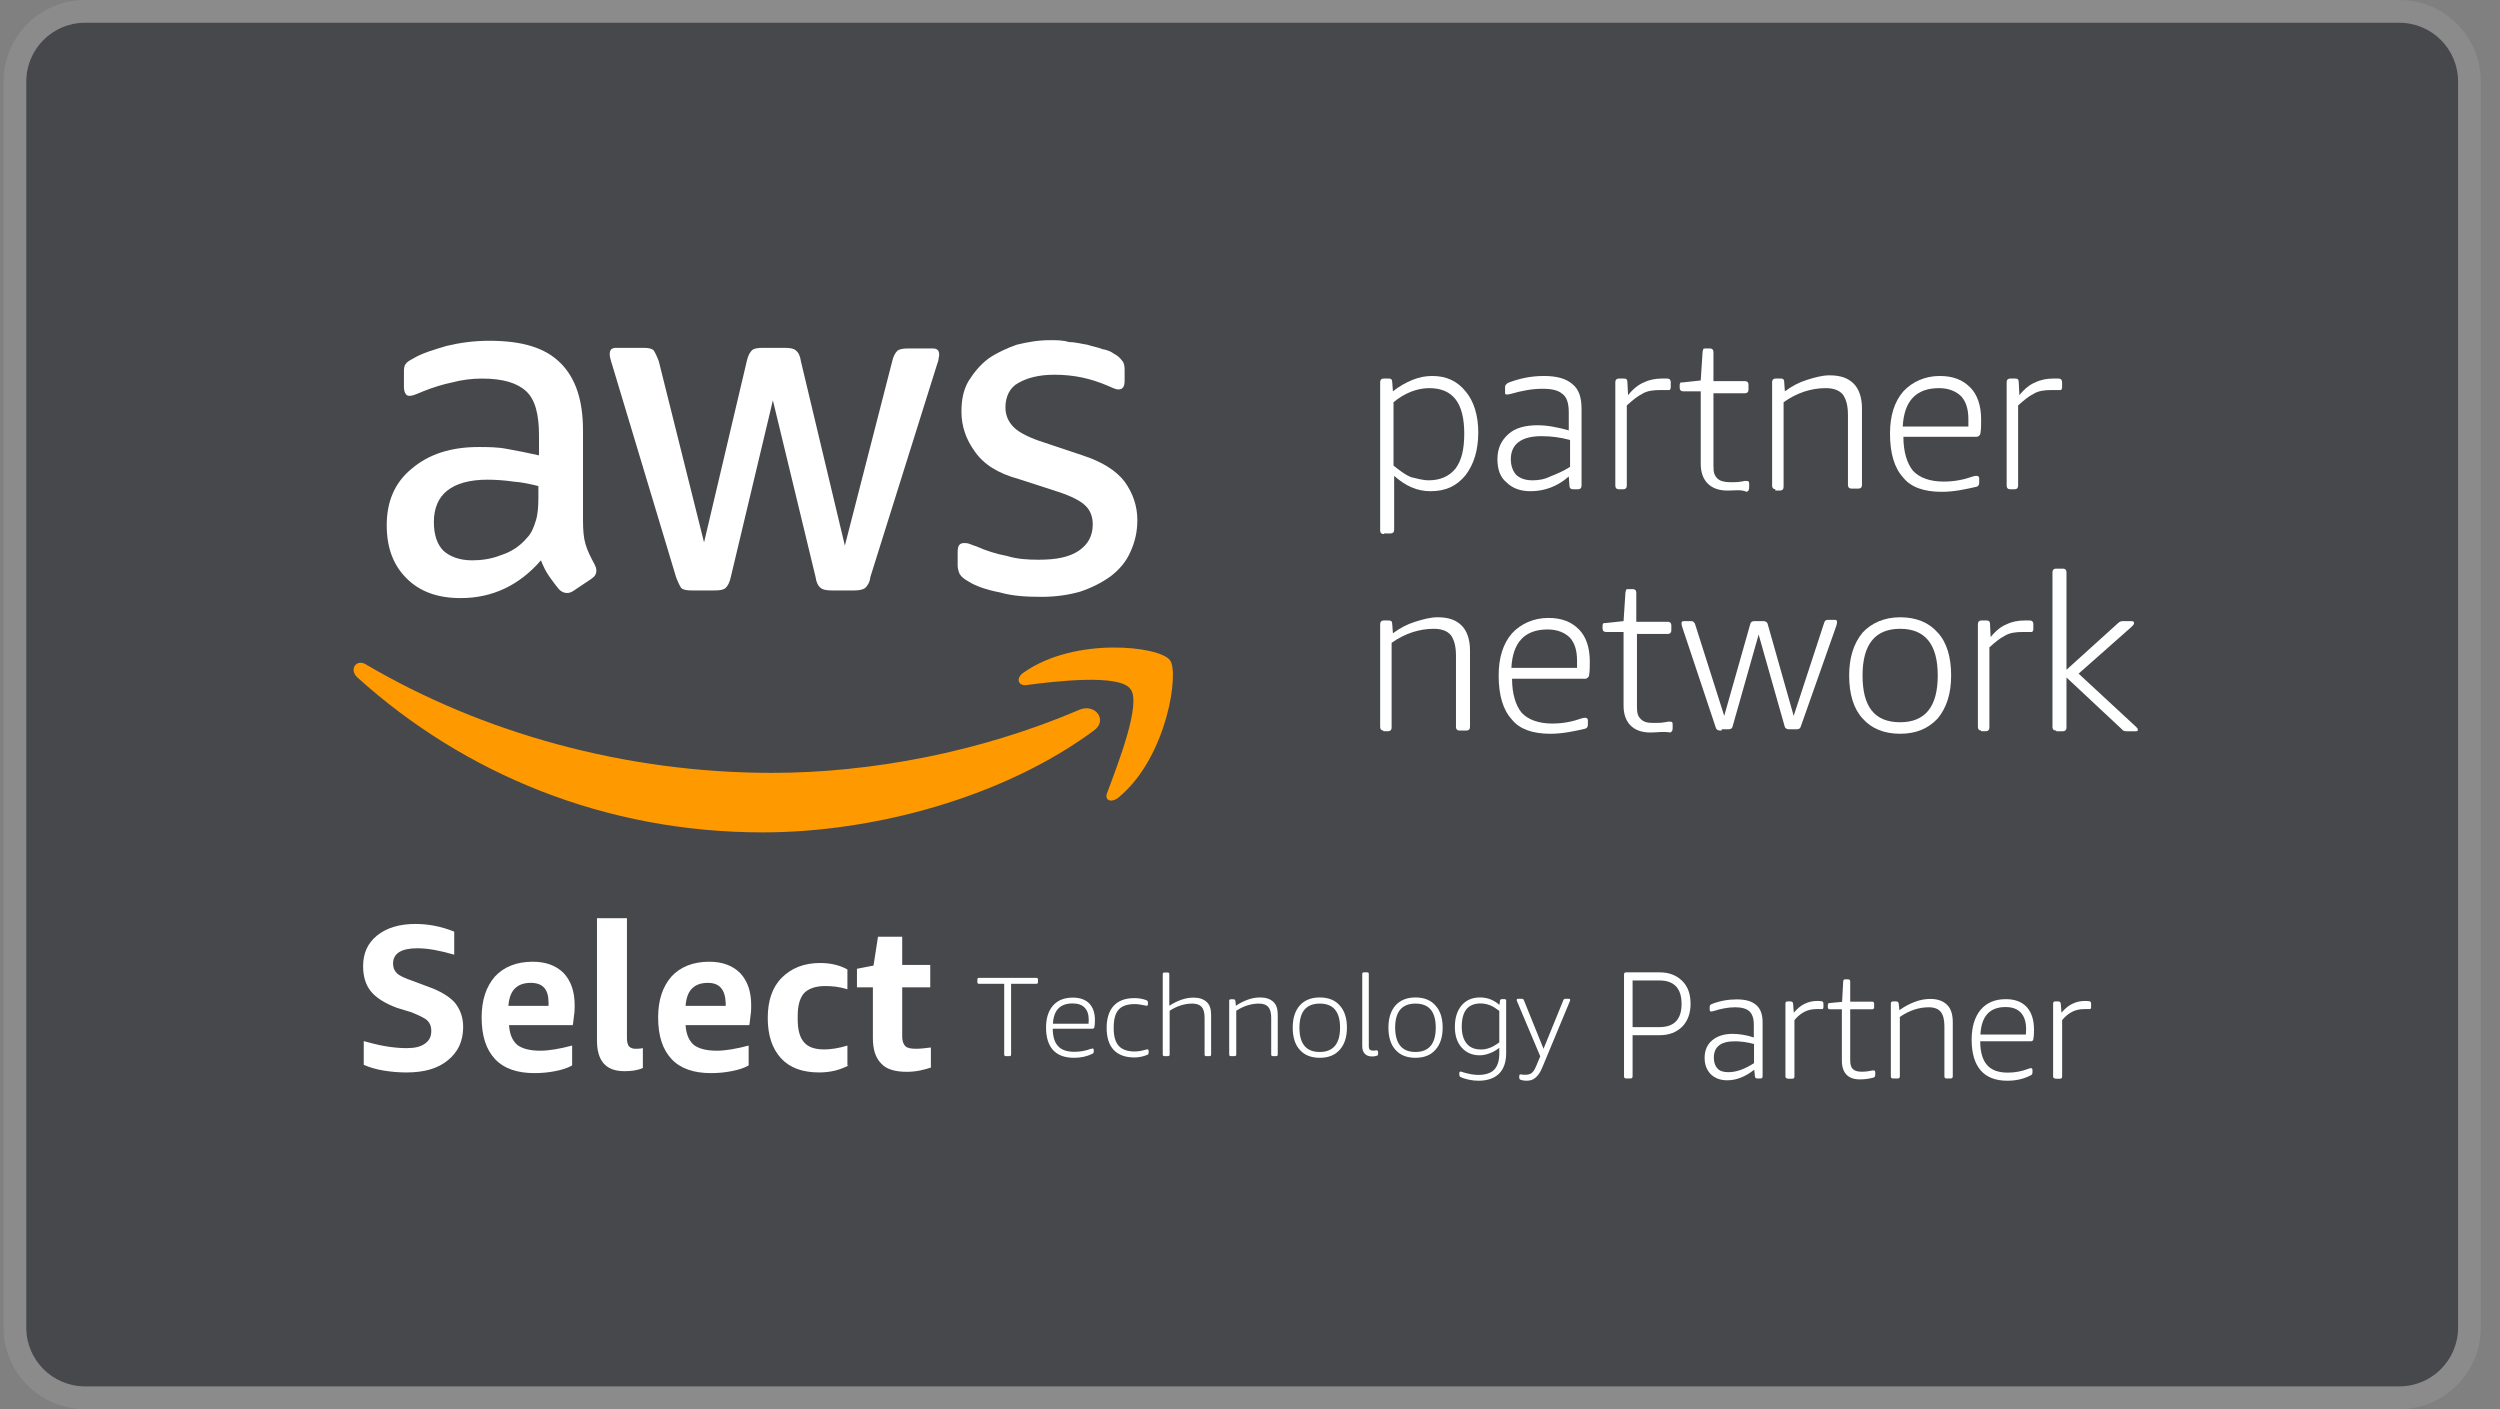 <svg width="110" height="62" viewBox="0 0 110 62" fill="none" xmlns="http://www.w3.org/2000/svg">
<rect x="0" y="0" width="110" height="62" fill="#808080" stroke="none"/>
<path d="M1.156 3.587C1.156 2.159 2.314 1.001 3.743 1.001H105.57C106.998 1.001 108.156 2.159 108.156 3.587V58.415C108.156 59.843 106.998 61.001 105.57 61.001H3.743C2.314 61.001 1.156 59.843 1.156 58.415V3.587Z" fill="#0E1219" fill-opacity="0.51"/>
<path d="M3.743 0.501C2.038 0.501 0.656 1.883 0.656 3.587V58.415C0.656 60.119 2.038 61.501 3.743 61.501H105.57C107.274 61.501 108.656 60.119 108.656 58.415V3.587C108.656 1.883 107.274 0.501 105.57 0.501H3.743Z" stroke="white" stroke-opacity="0.09"/>
<path d="M42.613 25.585C42.921 25.783 43.398 25.952 43.986 26.064C44.575 26.233 45.192 26.261 45.838 26.261C46.454 26.261 47.015 26.177 47.52 26.035C48.024 25.867 48.473 25.642 48.865 25.359C49.23 25.078 49.538 24.741 49.735 24.289C49.931 23.867 50.043 23.417 50.043 22.882C50.043 22.262 49.847 21.699 49.483 21.192C49.118 20.712 48.501 20.318 47.632 20.036L45.95 19.473C45.333 19.277 44.857 19.051 44.603 18.797C44.38 18.572 44.239 18.29 44.239 17.924C44.239 17.446 44.435 17.051 44.8 16.854C45.192 16.629 45.698 16.488 46.399 16.488C47.267 16.488 47.996 16.657 48.725 16.966C48.922 17.051 49.09 17.136 49.202 17.136C49.398 17.136 49.483 17.023 49.483 16.742V16.263C49.483 16.094 49.454 15.953 49.371 15.868C49.286 15.755 49.174 15.643 49.006 15.559C48.894 15.474 48.697 15.389 48.501 15.361C48.305 15.277 48.081 15.248 47.829 15.165C47.604 15.136 47.323 15.052 47.043 15.052C46.763 14.967 46.482 14.967 46.23 14.967C45.669 14.967 45.221 15.052 44.744 15.165C44.268 15.333 43.847 15.53 43.482 15.783C43.118 16.065 42.865 16.375 42.613 16.77C42.389 17.164 42.304 17.587 42.304 18.122C42.304 18.742 42.501 19.333 42.893 19.868C43.285 20.431 43.903 20.825 44.828 21.079L46.566 21.642C47.155 21.839 47.547 22.036 47.772 22.262C47.996 22.487 48.081 22.769 48.081 23.078C48.081 23.558 47.884 23.952 47.464 24.233C47.043 24.515 46.482 24.628 45.698 24.628C45.221 24.628 44.744 24.6 44.295 24.459C43.819 24.374 43.398 24.233 42.95 24.036C42.838 24.008 42.726 23.952 42.641 23.924C42.557 23.895 42.472 23.895 42.417 23.895C42.22 23.895 42.137 24.008 42.137 24.289V24.881C42.137 24.994 42.164 25.106 42.22 25.248C42.304 25.389 42.417 25.472 42.613 25.585Z" fill="white"/>
<path d="M22.316 19.754C21.894 19.669 21.446 19.669 21.053 19.669C19.848 19.669 18.866 19.98 18.109 20.628C17.352 21.247 17.016 22.093 17.016 23.106C17.016 24.092 17.296 24.852 17.885 25.444C18.474 26.035 19.259 26.316 20.268 26.316C21.67 26.316 22.848 25.753 23.801 24.655C23.913 24.937 24.025 25.162 24.165 25.359C24.305 25.557 24.447 25.753 24.587 25.922C24.699 26.035 24.811 26.092 24.951 26.092C25.034 26.092 25.146 26.064 25.259 25.979L26.016 25.472C26.184 25.359 26.241 25.246 26.241 25.105C26.241 25.022 26.212 24.937 26.156 24.824C25.989 24.514 25.848 24.233 25.764 23.951C25.68 23.67 25.652 23.331 25.652 22.881V18.938C25.652 17.642 25.343 16.657 24.67 15.981C23.998 15.305 22.988 14.994 21.53 14.994C20.857 14.994 20.24 15.079 19.651 15.22C19.09 15.389 18.586 15.529 18.165 15.783C17.997 15.868 17.885 15.951 17.857 16.009C17.773 16.093 17.773 16.234 17.773 16.431V17.023C17.773 17.247 17.857 17.416 17.997 17.416C18.025 17.416 18.109 17.416 18.193 17.388C18.277 17.36 18.418 17.304 18.614 17.22C19.035 17.051 19.483 16.91 19.904 16.825C20.324 16.712 20.773 16.657 21.194 16.657C22.147 16.657 22.763 16.853 23.157 17.22C23.549 17.586 23.716 18.234 23.716 19.163V20.036C23.212 19.923 22.792 19.839 22.316 19.754ZM23.689 21.895C23.689 22.289 23.661 22.655 23.576 22.909C23.492 23.191 23.381 23.472 23.184 23.67C22.875 24.035 22.483 24.289 22.035 24.429C21.614 24.599 21.165 24.655 20.773 24.655C20.212 24.655 19.791 24.486 19.511 24.233C19.231 23.951 19.09 23.528 19.09 22.965C19.09 22.374 19.287 21.895 19.679 21.585C20.072 21.276 20.661 21.106 21.446 21.106C21.81 21.106 22.203 21.134 22.596 21.191C22.988 21.219 23.352 21.304 23.689 21.387V21.895Z" fill="white"/>
<path d="M29.745 25.388C29.828 25.612 29.912 25.782 29.969 25.866C30.052 25.951 30.194 25.979 30.446 25.979H31.454C31.679 25.979 31.847 25.951 31.931 25.866C32.016 25.782 32.1 25.642 32.156 25.388L34.007 17.614L35.885 25.388C35.913 25.612 35.996 25.782 36.109 25.866C36.193 25.951 36.39 25.979 36.585 25.979H37.595C37.792 25.979 37.96 25.951 38.072 25.866C38.156 25.782 38.269 25.642 38.296 25.388L41.212 16.093C41.241 15.981 41.296 15.868 41.296 15.812C41.296 15.727 41.324 15.699 41.324 15.614C41.324 15.418 41.241 15.333 41.044 15.333H39.951C39.726 15.333 39.559 15.361 39.474 15.445C39.39 15.53 39.305 15.671 39.25 15.924L37.174 24.007L35.24 15.896C35.212 15.671 35.128 15.501 35.015 15.418C34.931 15.333 34.735 15.305 34.539 15.305H33.558C33.333 15.305 33.166 15.333 33.081 15.418C32.997 15.501 32.912 15.642 32.857 15.896L30.978 23.866L28.987 15.896C28.904 15.671 28.819 15.501 28.762 15.418C28.679 15.333 28.539 15.305 28.286 15.305H27.109C26.913 15.305 26.828 15.388 26.828 15.586C26.828 15.671 26.856 15.812 26.94 16.066L29.745 25.388Z" fill="white"/>
<path d="M47.523 31.218C43.12 33.105 38.298 34.006 33.952 34.006C27.474 34.006 21.194 32.231 16.119 29.246C15.698 28.965 15.334 29.443 15.726 29.809C20.437 34.062 26.633 36.625 33.559 36.625C38.466 36.625 44.185 35.076 48.167 32.118C48.728 31.668 48.195 30.964 47.523 31.218Z" fill="#FF9900"/>
<path d="M45.055 29.583C44.691 29.809 44.775 30.175 45.139 30.146C46.401 29.978 49.26 29.64 49.738 30.316C50.242 30.935 49.177 33.64 48.728 34.851C48.56 35.217 48.896 35.358 49.233 35.075C51.364 33.301 51.897 29.555 51.476 29.048C51.027 28.428 47.298 28.006 45.055 29.583Z" fill="#FF9900"/>
<path d="M60.894 23.499C60.811 23.499 60.727 23.471 60.727 23.331V16.825C60.727 16.739 60.754 16.656 60.894 16.656H61.091C61.203 16.656 61.259 16.684 61.259 16.825L61.288 17.219C61.568 16.993 61.877 16.825 62.157 16.712C62.436 16.599 62.718 16.543 63.025 16.543C63.643 16.543 64.12 16.769 64.484 17.219C64.849 17.641 65.044 18.289 65.044 19.022C65.044 19.811 64.849 20.43 64.484 20.909C64.091 21.387 63.614 21.613 62.942 21.613C62.353 21.613 61.848 21.387 61.343 20.937V23.303C61.343 23.387 61.315 23.471 61.175 23.471H60.894V23.499ZM62.858 21.134C63.362 21.134 63.754 20.965 64.035 20.627C64.315 20.261 64.427 19.754 64.427 19.078C64.427 17.726 63.923 17.078 62.885 17.078C62.381 17.078 61.82 17.276 61.315 17.698V20.486C61.595 20.711 61.82 20.881 62.072 20.992C62.324 21.049 62.605 21.134 62.858 21.134Z" fill="white"/>
<path d="M67.344 21.613C66.924 21.613 66.559 21.5 66.279 21.218C65.999 20.992 65.887 20.627 65.887 20.205C65.887 19.726 66.055 19.387 66.363 19.106C66.671 18.824 67.12 18.711 67.653 18.711C68.073 18.711 68.522 18.796 69.026 18.937V18.148C69.026 17.754 68.943 17.472 68.746 17.332C68.55 17.163 68.27 17.106 67.849 17.106C67.429 17.106 66.952 17.191 66.476 17.332C66.448 17.332 66.363 17.36 66.307 17.36C66.223 17.36 66.223 17.332 66.223 17.247V17.05C66.223 17.022 66.223 16.965 66.251 16.937C66.279 16.909 66.279 16.909 66.336 16.852C66.84 16.656 67.344 16.543 67.933 16.543C68.494 16.543 68.914 16.656 69.195 16.909C69.475 17.134 69.588 17.5 69.588 17.98V21.359C69.588 21.444 69.56 21.529 69.42 21.529H69.223C69.139 21.529 69.055 21.5 69.055 21.359L69.026 20.965C68.522 21.416 67.933 21.613 67.344 21.613ZM67.429 21.134C67.653 21.134 67.933 21.105 68.213 20.965C68.494 20.852 68.774 20.74 69.083 20.542V19.359C68.662 19.246 68.27 19.191 67.821 19.191C66.924 19.191 66.476 19.557 66.476 20.205C66.476 20.486 66.559 20.711 66.7 20.881C66.868 21.049 67.12 21.134 67.429 21.134Z" fill="white"/>
<path d="M71.242 21.529C71.157 21.529 71.074 21.5 71.074 21.359V16.825C71.074 16.741 71.102 16.656 71.242 16.656H71.439C71.551 16.656 71.606 16.684 71.606 16.825L71.634 17.388C71.859 17.106 72.111 16.91 72.335 16.825C72.56 16.712 72.841 16.656 73.121 16.656C73.233 16.656 73.317 16.656 73.345 16.656C73.428 16.656 73.513 16.684 73.513 16.825V17.051C73.513 17.078 73.513 17.078 73.485 17.134C73.485 17.163 73.457 17.163 73.401 17.163C73.373 17.163 73.288 17.163 73.233 17.163C73.205 17.163 73.121 17.163 73.036 17.163C72.756 17.163 72.475 17.191 72.252 17.332C72.028 17.445 71.831 17.614 71.579 17.839V21.359C71.579 21.444 71.551 21.529 71.41 21.529H71.242Z" fill="white"/>
<path d="M76.01 21.585C75.616 21.585 75.336 21.472 75.139 21.275C74.944 21.077 74.832 20.796 74.832 20.402V17.219H74.074C73.991 17.219 73.906 17.191 73.906 17.05V16.965C73.906 16.937 73.906 16.881 73.934 16.852C73.934 16.825 73.962 16.825 74.046 16.825L74.832 16.741L74.915 15.473C74.915 15.445 74.944 15.388 74.944 15.36C74.972 15.332 74.972 15.332 75.056 15.332H75.224C75.308 15.332 75.392 15.36 75.392 15.501V16.769H76.766C76.85 16.769 76.934 16.797 76.934 16.937V17.135C76.934 17.219 76.906 17.304 76.766 17.304H75.392V20.486C75.392 20.768 75.421 20.909 75.561 21.049C75.673 21.162 75.868 21.218 76.122 21.218C76.317 21.218 76.486 21.218 76.598 21.19C76.682 21.19 76.709 21.162 76.766 21.162C76.794 21.162 76.85 21.162 76.85 21.162C76.934 21.162 76.963 21.19 76.963 21.275V21.444C76.963 21.557 76.934 21.613 76.85 21.64C76.598 21.529 76.345 21.585 76.01 21.585Z" fill="white"/>
<path d="M78.142 21.528C78.057 21.528 77.973 21.499 77.973 21.358V16.824C77.973 16.74 78.002 16.655 78.142 16.655H78.338C78.449 16.655 78.506 16.683 78.506 16.824L78.534 17.218C78.843 16.993 79.15 16.824 79.515 16.711C79.88 16.598 80.188 16.515 80.497 16.515C80.974 16.515 81.31 16.628 81.562 16.881C81.787 17.106 81.927 17.472 81.927 17.979V21.331C81.927 21.416 81.899 21.499 81.758 21.499H81.478C81.394 21.499 81.31 21.471 81.31 21.331V18.261C81.31 17.838 81.226 17.557 81.086 17.359C80.917 17.163 80.665 17.078 80.328 17.078C79.712 17.078 79.067 17.275 78.478 17.698V21.416C78.478 21.499 78.449 21.584 78.309 21.584H78.114V21.528H78.142Z" fill="white"/>
<path d="M85.431 21.64C84.674 21.64 84.086 21.444 83.749 21.022C83.356 20.599 83.16 19.951 83.16 19.078C83.16 18.289 83.356 17.669 83.749 17.219C84.141 16.797 84.702 16.543 85.347 16.543C85.936 16.543 86.357 16.712 86.693 17.05C87.001 17.36 87.17 17.839 87.17 18.458C87.17 18.683 87.17 18.881 87.141 19.05C87.141 19.134 87.058 19.218 86.973 19.218H83.749C83.749 19.894 83.917 20.402 84.169 20.711C84.45 21.022 84.927 21.19 85.516 21.19C85.992 21.19 86.412 21.105 86.805 20.965C86.889 20.937 86.973 20.937 86.973 20.937C87.001 20.937 87.001 20.937 87.058 20.965C87.058 20.992 87.085 20.992 87.085 21.049V21.218C87.085 21.331 87.058 21.387 86.973 21.416C86.469 21.529 85.992 21.64 85.431 21.64ZM86.609 18.768C86.609 18.683 86.609 18.57 86.609 18.458C86.609 17.98 86.497 17.669 86.3 17.445C86.076 17.219 85.74 17.078 85.319 17.078C84.309 17.078 83.777 17.641 83.721 18.768H86.609Z" fill="white"/>
<path d="M88.461 21.529C88.376 21.529 88.293 21.5 88.293 21.359V16.825C88.293 16.741 88.321 16.656 88.461 16.656H88.657C88.77 16.656 88.825 16.684 88.825 16.825L88.853 17.388C89.077 17.106 89.329 16.91 89.554 16.825C89.778 16.712 90.059 16.656 90.34 16.656C90.452 16.656 90.536 16.656 90.564 16.656C90.648 16.656 90.732 16.684 90.732 16.825V17.051C90.732 17.078 90.732 17.078 90.704 17.134C90.704 17.163 90.676 17.163 90.619 17.163C90.564 17.163 90.507 17.163 90.452 17.163C90.424 17.163 90.34 17.163 90.255 17.163C89.975 17.163 89.695 17.191 89.471 17.332C89.246 17.445 89.05 17.614 88.797 17.839V21.359C88.797 21.444 88.77 21.529 88.63 21.529H88.461Z" fill="white"/>
<path d="M60.894 32.145C60.811 32.145 60.727 32.117 60.727 31.976V27.47C60.727 27.386 60.754 27.301 60.894 27.301H61.091C61.203 27.301 61.259 27.329 61.259 27.47L61.288 27.864C61.595 27.638 61.904 27.47 62.269 27.357C62.633 27.244 62.942 27.16 63.25 27.16C63.726 27.16 64.063 27.273 64.315 27.527C64.54 27.751 64.68 28.117 64.68 28.625V31.976C64.68 32.061 64.652 32.145 64.512 32.145H64.231C64.147 32.145 64.063 32.117 64.063 31.976V28.85C64.063 28.427 63.979 28.145 63.839 27.949C63.671 27.751 63.419 27.667 63.082 27.667C62.465 27.667 61.82 27.864 61.231 28.286V32.004C61.231 32.089 61.203 32.174 61.063 32.174H60.867V32.145H60.894Z" fill="white"/>
<path d="M68.212 32.286C67.455 32.286 66.867 32.089 66.53 31.667C66.137 31.245 65.941 30.597 65.941 29.723C65.941 28.934 66.137 28.316 66.53 27.864C66.922 27.442 67.484 27.189 68.128 27.189C68.717 27.189 69.138 27.357 69.475 27.696C69.782 28.005 69.951 28.484 69.951 29.104C69.951 29.329 69.951 29.527 69.922 29.695C69.922 29.78 69.839 29.864 69.754 29.864H66.53C66.53 30.54 66.698 31.047 66.95 31.357C67.231 31.667 67.708 31.836 68.297 31.836C68.773 31.836 69.193 31.751 69.586 31.61C69.67 31.582 69.754 31.582 69.754 31.582C69.782 31.582 69.782 31.582 69.839 31.61C69.839 31.639 69.867 31.639 69.867 31.695V31.864C69.867 31.977 69.839 32.033 69.754 32.061C69.278 32.174 68.745 32.286 68.212 32.286ZM69.39 29.386C69.39 29.301 69.39 29.188 69.39 29.075C69.39 28.597 69.278 28.287 69.081 28.062C68.857 27.836 68.52 27.696 68.1 27.696C67.09 27.696 66.558 28.259 66.501 29.386H69.39Z" fill="white"/>
<path d="M72.615 32.23C72.222 32.23 71.942 32.117 71.745 31.921C71.549 31.723 71.437 31.442 71.437 31.047V27.809H70.68C70.596 27.809 70.512 27.781 70.512 27.64V27.555C70.512 27.527 70.512 27.47 70.54 27.442C70.54 27.414 70.567 27.414 70.652 27.414L71.437 27.329L71.52 26.063C71.52 26.035 71.549 25.978 71.549 25.95C71.577 25.922 71.577 25.922 71.66 25.922H71.829C71.914 25.922 71.997 25.95 71.997 26.09V27.358H73.371C73.456 27.358 73.539 27.386 73.539 27.527V27.724C73.539 27.809 73.511 27.894 73.371 27.894H72.026V31.076C72.026 31.358 72.054 31.499 72.194 31.639C72.334 31.78 72.503 31.808 72.755 31.808C72.95 31.808 73.119 31.808 73.232 31.78C73.315 31.78 73.344 31.752 73.399 31.752C73.427 31.752 73.484 31.752 73.484 31.752C73.568 31.752 73.596 31.78 73.596 31.864V32.034C73.596 32.147 73.568 32.202 73.484 32.23C73.204 32.174 72.923 32.23 72.615 32.23Z" fill="white"/>
<path d="M75.698 32.145C75.614 32.145 75.53 32.117 75.501 32.034L74.016 27.583C73.988 27.498 73.988 27.47 73.988 27.414C73.988 27.357 74.016 27.329 74.1 27.329H74.408C74.493 27.329 74.52 27.357 74.577 27.442L75.866 31.498L77.016 27.442C77.044 27.357 77.1 27.329 77.213 27.329H77.577C77.661 27.329 77.745 27.357 77.774 27.442L78.922 31.498L80.269 27.386C80.297 27.301 80.352 27.273 80.437 27.273H80.717C80.801 27.273 80.829 27.301 80.829 27.357C80.829 27.386 80.829 27.442 80.801 27.527L79.231 31.977C79.204 32.062 79.147 32.089 79.035 32.089H78.727C78.642 32.089 78.558 32.062 78.53 31.977L77.38 27.921L76.231 31.977C76.203 32.062 76.147 32.089 76.035 32.089H75.755V32.145H75.698Z" fill="white"/>
<path d="M83.606 32.285C82.905 32.285 82.346 32.061 81.952 31.61C81.56 31.187 81.363 30.539 81.363 29.723C81.363 28.934 81.56 28.315 81.952 27.836C82.346 27.414 82.905 27.16 83.606 27.16C84.308 27.16 84.869 27.386 85.261 27.836C85.654 28.258 85.85 28.906 85.85 29.723C85.85 30.512 85.654 31.132 85.261 31.61C84.841 32.061 84.308 32.285 83.606 32.285ZM83.606 31.779C84.701 31.779 85.261 31.104 85.261 29.723C85.261 28.343 84.701 27.667 83.606 27.667C82.513 27.667 81.952 28.343 81.952 29.723C81.952 31.104 82.486 31.779 83.606 31.779Z" fill="white"/>
<path d="M87.196 32.145C87.112 32.145 87.027 32.117 87.027 31.976V27.47C87.027 27.386 87.056 27.301 87.196 27.301H87.392C87.504 27.301 87.561 27.329 87.561 27.47L87.588 28.032C87.813 27.751 88.065 27.554 88.29 27.47C88.514 27.357 88.794 27.301 89.075 27.301C89.187 27.301 89.271 27.301 89.298 27.301C89.383 27.301 89.467 27.329 89.467 27.47V27.695C89.467 27.723 89.467 27.723 89.439 27.78C89.41 27.808 89.41 27.808 89.355 27.808C89.327 27.808 89.243 27.808 89.187 27.808C89.158 27.808 89.075 27.808 88.991 27.808C88.711 27.808 88.43 27.836 88.205 27.977C87.981 28.09 87.785 28.258 87.533 28.484V32.004C87.533 32.089 87.504 32.174 87.364 32.174H87.168V32.145H87.196Z" fill="white"/>
<path d="M90.476 32.145C90.393 32.145 90.309 32.118 90.309 31.977V25.189C90.309 25.104 90.336 25.02 90.476 25.02H90.757C90.842 25.02 90.925 25.048 90.925 25.189V29.47L93.196 27.415C93.281 27.33 93.365 27.33 93.421 27.33H93.785C93.87 27.33 93.897 27.358 93.897 27.415C93.897 27.47 93.87 27.498 93.785 27.583L91.459 29.64L93.982 31.977C94.01 32.005 94.066 32.062 94.066 32.09C94.066 32.175 94.038 32.175 93.954 32.175H93.561C93.477 32.175 93.393 32.145 93.365 32.09L90.925 29.809V32.005C90.925 32.09 90.897 32.175 90.757 32.175H90.476V32.145Z" fill="white"/>
<path d="M17.463 44.344C16.93 44.146 16.537 43.894 16.313 43.611C16.089 43.33 15.977 42.964 15.977 42.513C15.977 41.95 16.173 41.5 16.593 41.161C17.014 40.823 17.575 40.654 18.276 40.654C18.864 40.654 19.425 40.767 19.986 40.992V42.006C19.397 41.837 18.864 41.724 18.36 41.724C17.659 41.724 17.294 41.95 17.294 42.4C17.294 42.57 17.351 42.711 17.463 42.822C17.575 42.935 17.827 43.048 18.163 43.161L18.837 43.414C19.397 43.611 19.79 43.865 20.014 44.118C20.238 44.4 20.379 44.738 20.379 45.188C20.379 45.809 20.154 46.288 19.706 46.653C19.257 47.019 18.668 47.188 17.883 47.188C17.547 47.188 17.21 47.16 16.874 47.104C16.537 47.047 16.257 46.964 16.005 46.851V45.809C16.313 45.893 16.621 45.977 16.958 46.034C17.294 46.09 17.603 46.118 17.883 46.118C18.248 46.118 18.5 46.062 18.696 45.921C18.893 45.781 18.977 45.611 18.977 45.358C18.977 45.16 18.921 45.02 18.808 44.907C18.696 44.794 18.444 44.681 18.107 44.541L17.463 44.344ZM22.397 45.105C22.425 45.499 22.537 45.781 22.762 45.977C22.986 46.146 23.323 46.231 23.772 46.231C24.164 46.231 24.64 46.146 25.174 46.005V46.879C24.977 46.992 24.725 47.075 24.416 47.132C24.136 47.188 23.827 47.217 23.52 47.217C22.762 47.217 22.173 47.019 21.78 46.597C21.388 46.175 21.192 45.583 21.192 44.766C21.192 44.005 21.388 43.414 21.78 42.964C22.173 42.541 22.734 42.316 23.435 42.316C24.024 42.316 24.473 42.485 24.808 42.822C25.117 43.161 25.285 43.611 25.285 44.231C25.285 44.372 25.285 44.513 25.257 44.681C25.229 44.851 25.229 44.992 25.202 45.105H22.397ZM23.351 43.246C23.043 43.246 22.818 43.33 22.649 43.499C22.482 43.668 22.397 43.922 22.369 44.259H24.136V44.118C24.136 43.527 23.884 43.246 23.351 43.246ZM28.286 46.992C28.034 47.104 27.753 47.132 27.473 47.132C26.659 47.132 26.267 46.682 26.267 45.781V40.4H27.585V45.668C27.585 45.836 27.613 45.949 27.669 46.034C27.725 46.09 27.809 46.146 27.949 46.146C28.034 46.146 28.146 46.146 28.286 46.118V46.992ZM30.165 45.105C30.192 45.499 30.305 45.781 30.529 45.977C30.753 46.146 31.089 46.231 31.538 46.231C31.931 46.231 32.408 46.146 32.94 46.005V46.879C32.743 46.992 32.491 47.075 32.183 47.132C31.902 47.188 31.595 47.217 31.286 47.217C30.529 47.217 29.94 47.019 29.547 46.597C29.155 46.175 28.958 45.583 28.958 44.766C28.958 44.005 29.155 43.414 29.547 42.964C29.94 42.541 30.5 42.316 31.201 42.316C31.79 42.316 32.239 42.485 32.575 42.822C32.885 43.161 33.052 43.611 33.052 44.231C33.052 44.372 33.052 44.513 33.024 44.681C32.997 44.851 32.997 44.992 32.968 45.105H30.165ZM31.146 43.246C30.837 43.246 30.612 43.33 30.445 43.499C30.277 43.668 30.192 43.922 30.165 44.259H31.931V44.118C31.902 43.527 31.65 43.246 31.146 43.246ZM37.342 46.879C37.174 46.964 36.977 47.047 36.753 47.104C36.529 47.16 36.276 47.188 36.052 47.188C35.323 47.188 34.762 46.992 34.37 46.569C33.978 46.146 33.781 45.555 33.781 44.794C33.781 44.035 33.978 43.442 34.398 43.02C34.819 42.598 35.38 42.372 36.081 42.372C36.529 42.372 36.922 42.457 37.286 42.654V43.527C36.922 43.414 36.613 43.386 36.304 43.386C35.884 43.386 35.575 43.499 35.38 43.696C35.183 43.922 35.099 44.259 35.099 44.71V44.851C35.099 45.301 35.183 45.64 35.38 45.864C35.575 46.09 35.884 46.175 36.276 46.175C36.558 46.175 36.922 46.118 37.286 46.005V46.879H37.342ZM40.987 46.964C40.651 47.075 40.314 47.16 39.894 47.16C39.388 47.16 38.996 47.047 38.772 46.794C38.52 46.54 38.407 46.175 38.407 45.668V43.442H37.706V42.626L38.435 42.485L38.632 41.217H39.697V42.457H40.931V43.442H39.697V45.611C39.697 45.809 39.754 45.949 39.837 46.034C39.922 46.118 40.09 46.146 40.314 46.146C40.511 46.146 40.707 46.118 40.959 46.09V46.964H40.987Z" fill="white"/>
<path d="M44.261 46.47C44.208 46.47 44.185 46.448 44.185 46.397V43.288H43.08C43.027 43.288 43.004 43.266 43.004 43.215V43.098C43.004 43.047 43.027 43.025 43.08 43.025H45.594C45.647 43.025 45.67 43.047 45.67 43.098V43.215C45.67 43.266 45.647 43.288 45.594 43.288H44.488V46.397C44.488 46.448 44.466 46.47 44.413 46.47H44.261ZM47.261 46.543C46.852 46.543 46.548 46.433 46.337 46.206C46.132 45.98 46.026 45.651 46.026 45.212C46.026 44.795 46.132 44.473 46.337 44.239C46.548 44.005 46.836 43.895 47.208 43.895C47.518 43.895 47.76 43.983 47.927 44.151C48.094 44.327 48.177 44.568 48.177 44.89C48.177 45.022 48.169 45.124 48.154 45.19C48.147 45.241 48.116 45.263 48.063 45.263H46.321C46.321 45.614 46.405 45.87 46.556 46.031C46.708 46.199 46.95 46.279 47.276 46.279C47.526 46.279 47.76 46.236 47.98 46.155C48.025 46.141 48.056 46.133 48.071 46.133C48.086 46.133 48.094 46.141 48.109 46.148C48.116 46.163 48.124 46.17 48.124 46.192V46.265C48.124 46.316 48.109 46.353 48.063 46.367C47.828 46.484 47.556 46.543 47.261 46.543ZM47.897 45.036C47.897 44.992 47.904 44.934 47.904 44.875C47.904 44.634 47.844 44.458 47.723 44.334C47.601 44.209 47.427 44.151 47.192 44.151C46.647 44.151 46.359 44.451 46.329 45.043H47.897V45.036ZM49.911 46.528C49.518 46.528 49.215 46.419 49.003 46.199C48.798 45.98 48.692 45.651 48.692 45.226C48.692 44.802 48.798 44.48 49.003 44.254C49.215 44.027 49.518 43.917 49.911 43.917C50.101 43.917 50.283 43.946 50.449 44.012C50.487 44.027 50.51 44.063 50.51 44.115V44.188C50.51 44.231 50.487 44.254 50.449 44.254C50.442 44.254 50.426 44.254 50.411 44.246C50.396 44.239 50.374 44.239 50.336 44.231C50.199 44.202 50.063 44.18 49.927 44.18C49.601 44.18 49.366 44.261 49.222 44.422C49.078 44.583 49.003 44.839 49.003 45.197V45.256C49.003 45.599 49.078 45.855 49.222 46.016C49.366 46.177 49.601 46.265 49.919 46.265C50.055 46.265 50.199 46.243 50.366 46.199C50.404 46.192 50.426 46.185 50.442 46.177C50.457 46.17 50.472 46.17 50.48 46.17C50.517 46.17 50.54 46.192 50.54 46.236V46.309C50.54 46.36 50.525 46.397 50.487 46.411C50.313 46.484 50.116 46.528 49.911 46.528ZM51.237 46.47C51.184 46.47 51.161 46.448 51.161 46.397V42.864C51.161 42.812 51.184 42.79 51.237 42.79H51.373C51.426 42.79 51.449 42.812 51.449 42.864V44.254C51.616 44.144 51.79 44.056 51.979 43.99C52.161 43.924 52.343 43.895 52.517 43.895C52.767 43.895 52.956 43.961 53.093 44.085C53.229 44.209 53.289 44.4 53.289 44.648V46.397C53.289 46.448 53.267 46.47 53.214 46.47H53.077C53.025 46.47 53.002 46.448 53.002 46.397V44.773C53.002 44.56 52.956 44.4 52.873 44.305C52.789 44.209 52.653 44.158 52.464 44.158C52.123 44.158 51.79 44.261 51.464 44.473V46.397C51.464 46.448 51.441 46.47 51.388 46.47H51.237ZM54.16 46.47C54.107 46.47 54.085 46.448 54.085 46.397V44.041C54.085 43.99 54.107 43.968 54.16 43.968H54.266C54.32 43.968 54.35 43.99 54.357 44.041L54.38 44.254C54.547 44.136 54.729 44.049 54.91 43.983C55.092 43.917 55.274 43.888 55.448 43.888C55.698 43.888 55.887 43.954 56.024 44.078C56.16 44.202 56.221 44.393 56.221 44.641V46.397C56.221 46.448 56.198 46.47 56.145 46.47H56.009C55.956 46.47 55.933 46.448 55.933 46.397V44.773C55.933 44.56 55.887 44.4 55.804 44.305C55.721 44.209 55.584 44.158 55.395 44.158C55.054 44.158 54.721 44.261 54.395 44.473V46.397C54.395 46.448 54.373 46.47 54.32 46.47H54.16ZM58.069 46.543C57.69 46.543 57.395 46.426 57.19 46.192C56.978 45.958 56.88 45.629 56.88 45.212C56.88 44.795 56.986 44.473 57.19 44.239C57.402 44.005 57.697 43.888 58.069 43.888C58.447 43.888 58.743 44.005 58.947 44.239C59.159 44.473 59.265 44.795 59.265 45.212C59.265 45.629 59.159 45.958 58.947 46.192C58.743 46.426 58.447 46.543 58.069 46.543ZM58.069 46.287C58.659 46.287 58.962 45.928 58.962 45.219C58.962 44.51 58.667 44.158 58.069 44.158C57.478 44.158 57.175 44.51 57.175 45.219C57.175 45.928 57.47 46.287 58.069 46.287ZM60.371 46.484C60.235 46.484 60.129 46.448 60.053 46.367C59.977 46.287 59.939 46.185 59.939 46.038V42.856C59.939 42.805 59.962 42.783 60.015 42.783H60.152C60.205 42.783 60.227 42.805 60.227 42.856V46.031C60.227 46.104 60.242 46.155 60.273 46.185C60.303 46.214 60.356 46.228 60.432 46.228C60.455 46.228 60.477 46.228 60.5 46.221C60.523 46.221 60.545 46.214 60.561 46.214C60.606 46.214 60.636 46.236 60.636 46.287V46.382C60.636 46.426 60.614 46.448 60.568 46.455C60.508 46.477 60.447 46.484 60.371 46.484ZM62.28 46.543C61.901 46.543 61.606 46.426 61.401 46.192C61.189 45.958 61.091 45.629 61.091 45.212C61.091 44.795 61.197 44.473 61.401 44.239C61.614 44.005 61.909 43.888 62.28 43.888C62.658 43.888 62.954 44.005 63.158 44.239C63.371 44.473 63.477 44.795 63.477 45.212C63.477 45.629 63.371 45.958 63.158 46.192C62.954 46.426 62.658 46.543 62.28 46.543ZM62.28 46.287C62.871 46.287 63.173 45.928 63.173 45.219C63.173 44.51 62.878 44.158 62.28 44.158C61.689 44.158 61.386 44.51 61.386 45.219C61.394 45.928 61.689 46.287 62.28 46.287ZM65.059 47.552C64.916 47.552 64.772 47.538 64.635 47.508C64.499 47.479 64.378 47.443 64.272 47.392C64.234 47.377 64.211 47.34 64.211 47.289V47.216C64.211 47.172 64.226 47.15 64.272 47.15C64.279 47.15 64.294 47.15 64.302 47.157C64.317 47.157 64.34 47.165 64.37 47.179C64.613 47.252 64.84 47.296 65.037 47.296C65.355 47.296 65.59 47.223 65.741 47.07C65.893 46.916 65.969 46.675 65.969 46.345V46.104C65.84 46.206 65.703 46.287 65.544 46.345C65.393 46.404 65.241 46.433 65.105 46.433C64.772 46.433 64.514 46.316 64.31 46.09C64.113 45.863 64.014 45.563 64.014 45.19C64.014 44.787 64.113 44.473 64.31 44.239C64.507 44.005 64.779 43.888 65.12 43.888C65.446 43.888 65.726 43.997 65.976 44.217L65.999 44.034C66.006 43.983 66.037 43.961 66.09 43.961H66.196C66.249 43.961 66.271 43.983 66.271 44.034V46.345C66.271 46.733 66.165 47.033 65.961 47.238C65.756 47.443 65.446 47.552 65.059 47.552ZM65.173 46.177C65.431 46.177 65.696 46.075 65.969 45.863V44.48C65.825 44.37 65.696 44.283 65.559 44.231C65.431 44.18 65.287 44.151 65.143 44.151C64.87 44.151 64.658 44.239 64.522 44.407C64.385 44.583 64.317 44.831 64.317 45.175C64.317 45.497 64.393 45.746 64.537 45.921C64.681 46.097 64.893 46.177 65.173 46.177ZM67.158 47.552C67.074 47.552 66.999 47.538 66.923 47.516C66.87 47.501 66.847 47.472 66.847 47.413V47.34C66.847 47.296 66.87 47.274 66.908 47.274C66.93 47.274 66.945 47.274 66.961 47.282C66.976 47.282 66.999 47.289 67.029 47.289C67.059 47.289 67.09 47.289 67.135 47.289C67.249 47.289 67.34 47.26 67.408 47.201C67.476 47.143 67.536 47.04 67.597 46.894L67.771 46.477L66.756 44.071C66.741 44.041 66.734 44.019 66.734 44.005C66.734 43.968 66.756 43.946 66.794 43.946H66.961C67.006 43.946 67.036 43.968 67.052 44.012L67.915 46.148L68.786 44.012C68.801 43.968 68.831 43.946 68.877 43.946H69.028C69.066 43.946 69.089 43.961 69.089 44.005C69.089 44.012 69.081 44.034 69.066 44.071L67.855 46.982C67.771 47.187 67.673 47.326 67.567 47.413C67.46 47.516 67.324 47.552 67.158 47.552Z" fill="white"/>
<path d="M71.554 47.453C71.486 47.453 71.457 47.424 71.457 47.354V42.882C71.457 42.813 71.486 42.783 71.554 42.783H73.022C73.438 42.783 73.766 42.912 74.018 43.16C74.269 43.408 74.385 43.745 74.385 44.171C74.385 44.588 74.259 44.925 74.018 45.173C73.766 45.421 73.438 45.549 73.022 45.549H71.834V47.354C71.834 47.424 71.805 47.453 71.737 47.453H71.554ZM73.013 45.193C73.66 45.193 73.989 44.856 73.989 44.171C73.989 43.487 73.66 43.14 73.013 43.14H71.834V45.193H73.013ZM75.998 47.533C75.699 47.533 75.457 47.443 75.273 47.265C75.1 47.086 75.003 46.848 75.003 46.551C75.003 46.224 75.109 45.966 75.332 45.778C75.554 45.589 75.854 45.49 76.23 45.49C76.52 45.49 76.839 45.54 77.168 45.649V45.084C77.168 44.806 77.1 44.618 76.974 44.499C76.849 44.38 76.636 44.32 76.346 44.32C76.046 44.32 75.728 44.38 75.389 44.489C75.351 44.499 75.312 44.508 75.293 44.508C75.254 44.508 75.225 44.479 75.225 44.419V44.31C75.225 44.27 75.235 44.251 75.245 44.231C75.254 44.211 75.284 44.191 75.312 44.181C75.66 44.042 76.027 43.973 76.414 43.973C76.8 43.973 77.081 44.052 77.274 44.221C77.467 44.39 77.554 44.638 77.554 44.974V47.354C77.554 47.424 77.525 47.453 77.457 47.453H77.322C77.254 47.453 77.225 47.424 77.216 47.354L77.187 47.067C76.8 47.374 76.404 47.533 75.998 47.533ZM76.046 47.176C76.211 47.176 76.395 47.146 76.588 47.077C76.781 47.007 76.974 46.908 77.177 46.779V45.936C76.887 45.857 76.597 45.817 76.327 45.817C75.718 45.817 75.409 46.055 75.409 46.541C75.409 46.749 75.467 46.908 75.573 47.017C75.67 47.126 75.834 47.176 76.046 47.176ZM78.655 47.453C78.588 47.453 78.559 47.424 78.559 47.354V44.162C78.559 44.092 78.588 44.062 78.655 44.062H78.781C78.849 44.062 78.888 44.092 78.897 44.162L78.926 44.558C79.09 44.37 79.255 44.231 79.419 44.162C79.583 44.082 79.757 44.042 79.96 44.042C80.028 44.042 80.085 44.042 80.134 44.052C80.201 44.052 80.231 44.092 80.231 44.162V44.33C80.231 44.35 80.221 44.37 80.211 44.38C80.201 44.4 80.182 44.4 80.163 44.4C80.124 44.4 80.095 44.4 80.066 44.4C80.037 44.4 79.989 44.4 79.931 44.4C79.728 44.4 79.554 44.439 79.399 44.518C79.245 44.598 79.09 44.717 78.955 44.885V47.364C78.955 47.434 78.926 47.463 78.858 47.463H78.655V47.453ZM81.834 47.493C81.574 47.493 81.38 47.424 81.245 47.285C81.11 47.146 81.042 46.938 81.042 46.67V44.409H80.52C80.453 44.409 80.424 44.38 80.424 44.31V44.241C80.424 44.201 80.433 44.181 80.443 44.162C80.453 44.142 80.482 44.132 80.52 44.132L81.052 44.082L81.1 43.19C81.1 43.15 81.11 43.13 81.129 43.11C81.148 43.091 81.168 43.091 81.197 43.091H81.313C81.38 43.091 81.409 43.121 81.409 43.19V44.072H82.366C82.434 44.072 82.462 44.102 82.462 44.171V44.31C82.462 44.38 82.434 44.409 82.366 44.409H81.409V46.65C81.409 46.839 81.448 46.968 81.525 47.037C81.602 47.116 81.728 47.156 81.912 47.156C82.037 47.156 82.153 47.146 82.25 47.126C82.298 47.116 82.337 47.106 82.366 47.106C82.395 47.097 82.414 47.097 82.434 47.097C82.482 47.097 82.511 47.126 82.511 47.176V47.275C82.511 47.354 82.491 47.394 82.434 47.413C82.259 47.463 82.056 47.493 81.834 47.493ZM83.294 47.453C83.226 47.453 83.197 47.424 83.197 47.354V44.162C83.197 44.092 83.226 44.062 83.294 44.062H83.429C83.496 44.062 83.535 44.092 83.545 44.162L83.573 44.449C83.786 44.291 84.018 44.171 84.25 44.082C84.482 43.993 84.714 43.953 84.936 43.953C85.255 43.953 85.497 44.042 85.67 44.211C85.844 44.38 85.922 44.638 85.922 44.974V47.354C85.922 47.424 85.892 47.453 85.825 47.453H85.651C85.584 47.453 85.554 47.424 85.554 47.354V45.153C85.554 44.866 85.497 44.647 85.39 44.518C85.284 44.39 85.11 44.32 84.868 44.32C84.434 44.32 84.008 44.459 83.593 44.746V47.354C83.593 47.424 83.564 47.453 83.496 47.453H83.294ZM88.328 47.552C87.806 47.552 87.419 47.404 87.149 47.097C86.888 46.789 86.752 46.343 86.752 45.748C86.752 45.183 86.888 44.746 87.149 44.429C87.419 44.112 87.787 43.963 88.26 43.963C88.656 43.963 88.965 44.082 89.178 44.31C89.39 44.548 89.496 44.875 89.496 45.312C89.496 45.49 89.487 45.629 89.468 45.718C89.458 45.788 89.419 45.817 89.352 45.817H87.13C87.13 46.293 87.236 46.64 87.429 46.858C87.622 47.086 87.931 47.196 88.347 47.196C88.666 47.196 88.965 47.136 89.245 47.027C89.303 47.007 89.342 46.997 89.361 46.997C89.381 46.997 89.39 47.007 89.409 47.017C89.419 47.037 89.429 47.047 89.429 47.077V47.176C89.429 47.245 89.409 47.295 89.352 47.314C89.052 47.473 88.704 47.552 88.328 47.552ZM89.139 45.51C89.139 45.45 89.149 45.371 89.149 45.292C89.149 44.965 89.072 44.727 88.917 44.558C88.762 44.39 88.54 44.31 88.241 44.31C87.545 44.31 87.178 44.717 87.139 45.52H89.139V45.51ZM90.434 47.453C90.366 47.453 90.337 47.424 90.337 47.354V44.162C90.337 44.092 90.366 44.062 90.434 44.062H90.559C90.627 44.062 90.666 44.092 90.675 44.162L90.704 44.558C90.869 44.37 91.033 44.231 91.197 44.162C91.361 44.082 91.535 44.042 91.738 44.042C91.806 44.042 91.864 44.042 91.912 44.052C91.98 44.052 92.009 44.092 92.009 44.162V44.33C92.009 44.35 91.999 44.37 91.989 44.38C91.98 44.4 91.961 44.4 91.941 44.4C91.902 44.4 91.874 44.4 91.845 44.4C91.816 44.4 91.767 44.4 91.71 44.4C91.507 44.4 91.332 44.439 91.178 44.518C91.023 44.598 90.869 44.717 90.734 44.885V47.364C90.734 47.434 90.704 47.463 90.637 47.463H90.434V47.453Z" fill="white"/>
</svg>
